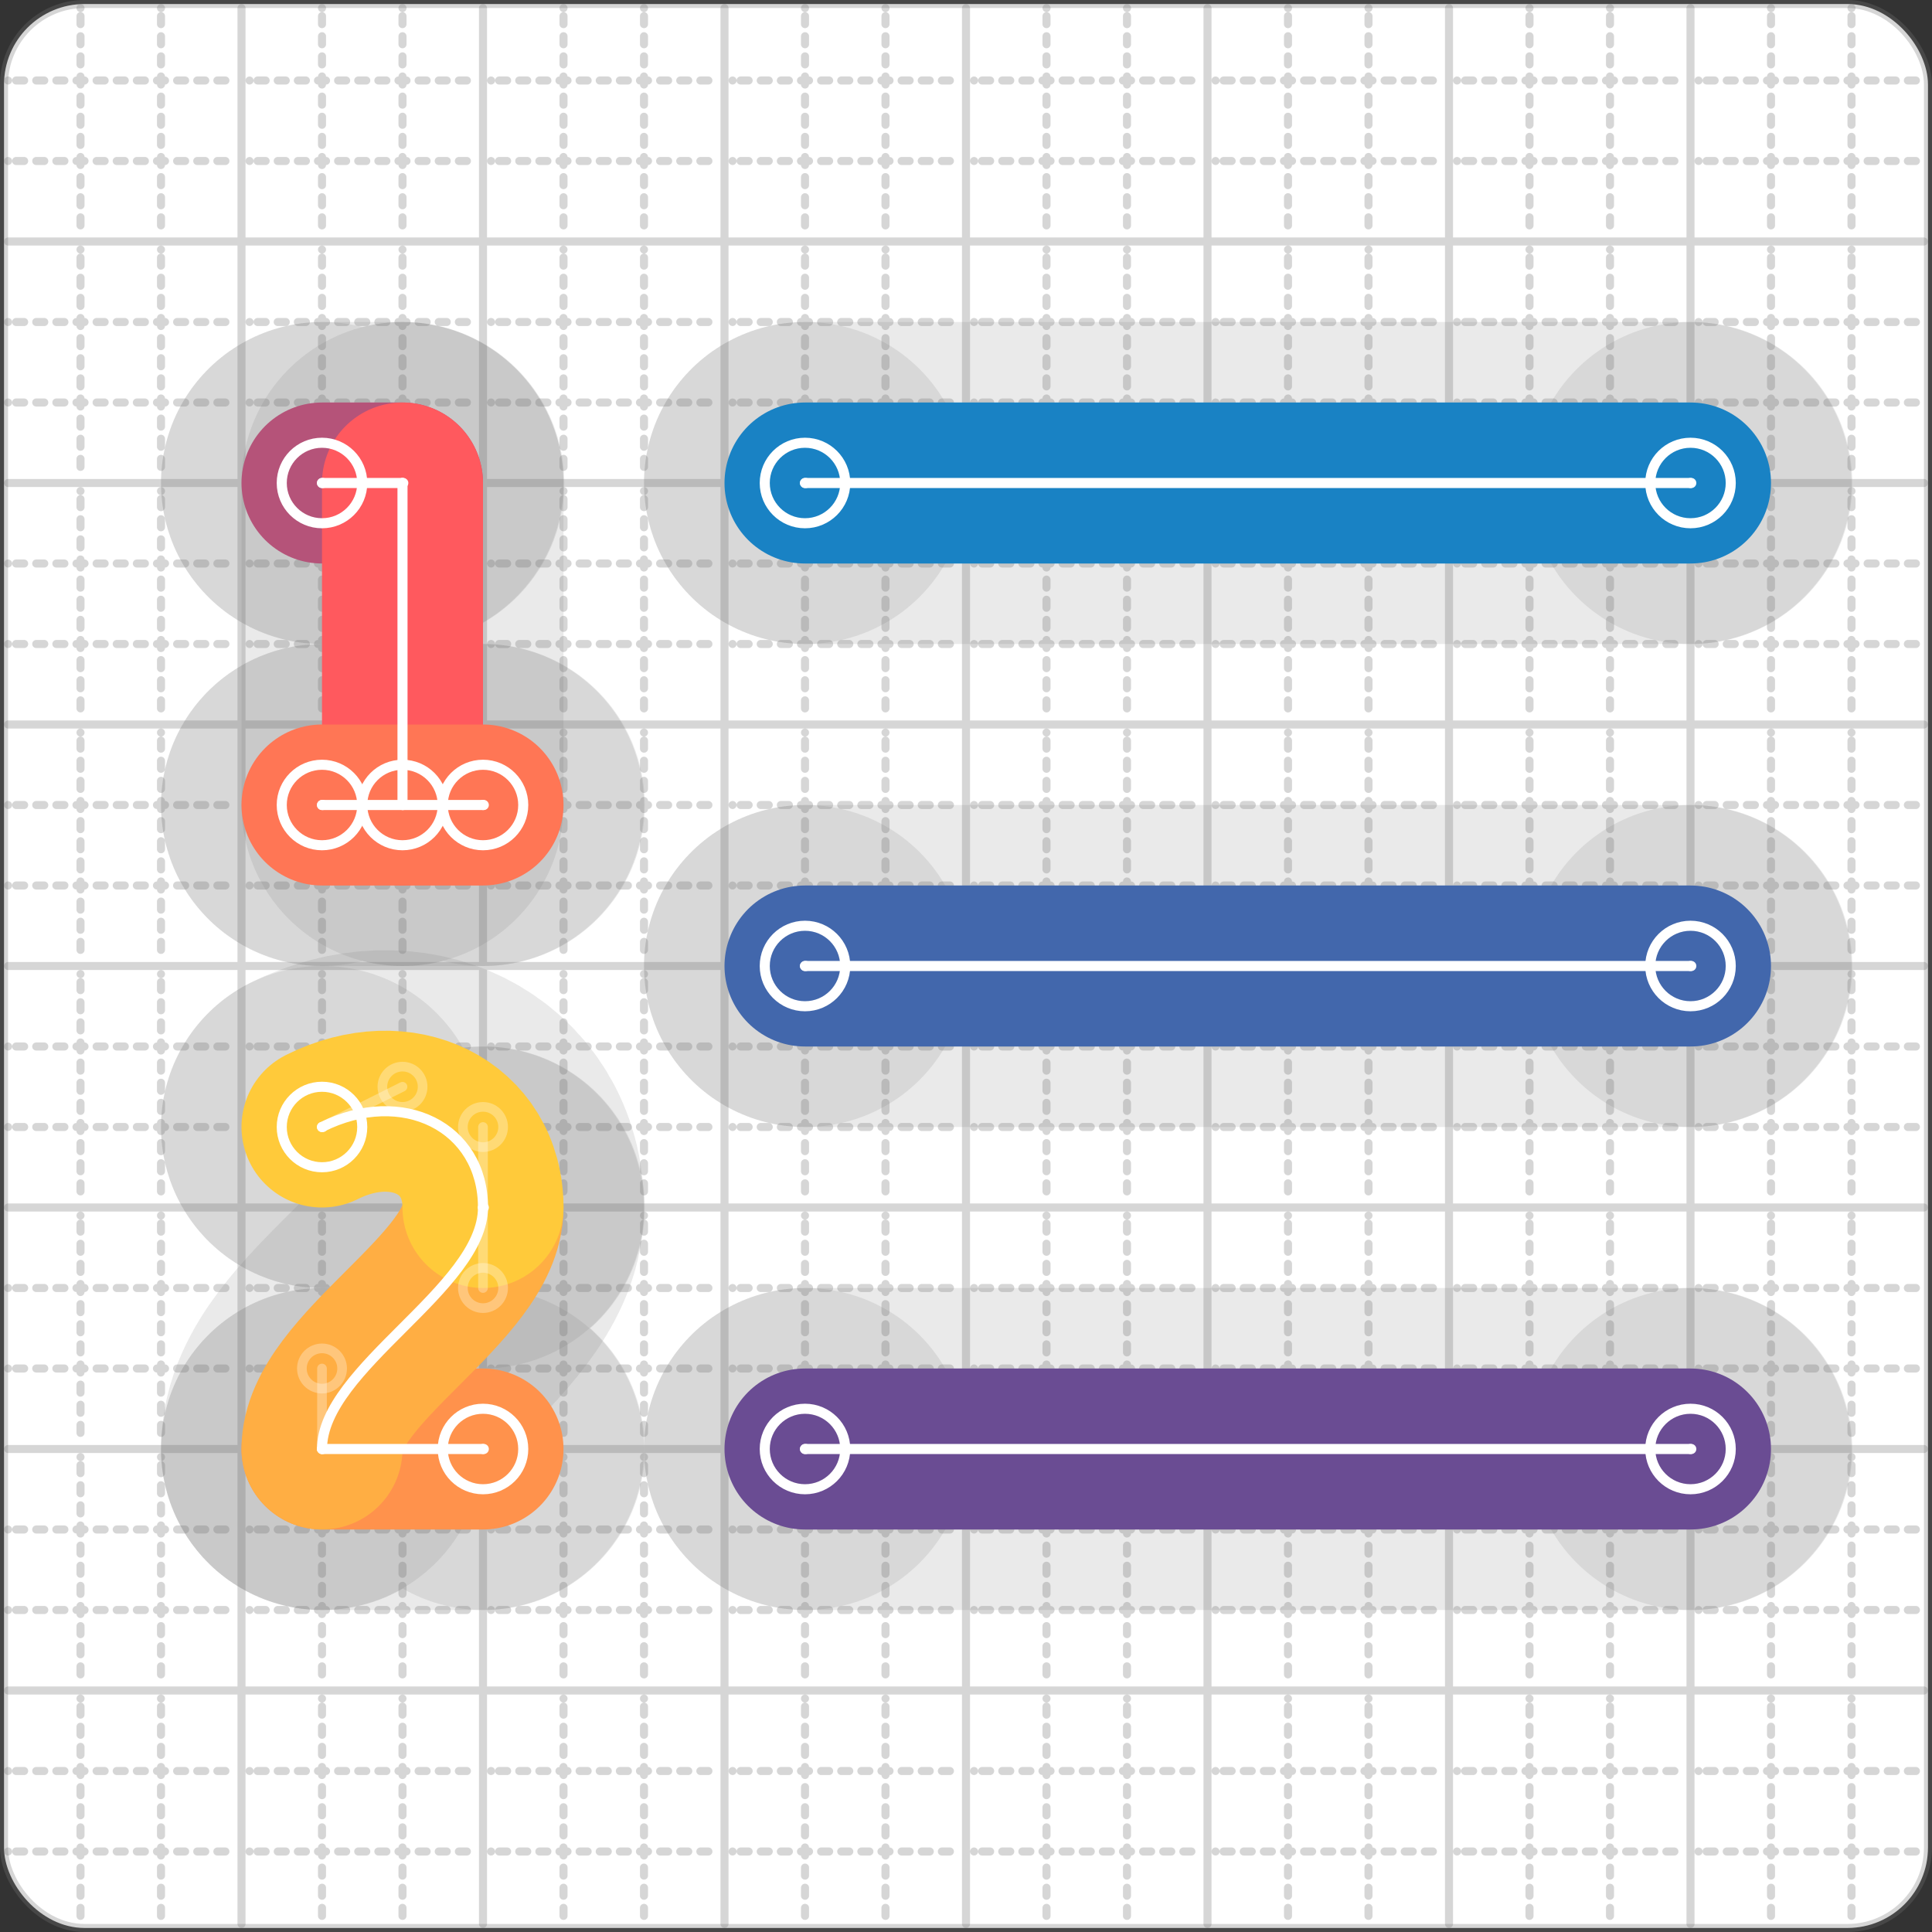 <svg xmlns="http://www.w3.org/2000/svg" width="24" height="24" viewBox="0 0 24 24" fill="none" stroke="currentColor" stroke-width="2" stroke-linecap="round" stroke-linejoin="round"><rect x="0" y="0" width="24" height="24" fill="#333333" stroke="none"/><style>
  @media screen and (prefers-color-scheme: light) {
    .svg-preview-grid-rect { fill: none }
  }
  @media screen and (prefers-color-scheme: dark) {
    .svg-preview-grid-rect { fill: none }
    .svg
    .svg-preview-grid-group,
    .svg-preview-radii-group,
    .svg-preview-shadow-mask-group,
    .svg-preview-shadow-group {
      stroke: #fff;
    }
  }
</style><g class="svg-preview-grid-group" stroke-linecap="butt" stroke-width="0.1" stroke="#777" stroke-opacity="0.3"><rect class="svg-preview-grid-rect" width="23.9" height="23.9" x="0.05" y="0.05" rx="1" fill="#fff"></rect><path stroke-dasharray="0 0.1 0.1 0.15 0.1 0.15 0.1 0.15 0.1 0.15 0.1 0.15 0.1 0.15 0.1 0.15 0.1 0.15 0.1 0.15 0.1 0.15 0.1 0.15 0 0.15" stroke-width="0.1" d="M0.1 1h23.8M1 0.1v23.8M0.1 2h23.8M2 0.1v23.8M0.1 4h23.8M4 0.1v23.8M0.1 5h23.8M5 0.1v23.8M0.1 7h23.8M7 0.1v23.8M0.1 8h23.8M8 0.1v23.8M0.1 10h23.8M10 0.1v23.8M0.1 11h23.8M11 0.1v23.8M0.1 13h23.8M13 0.1v23.8M0.1 14h23.8M14 0.1v23.8M0.1 16h23.8M16 0.1v23.8M0.1 17h23.8M17 0.1v23.8M0.1 19h23.8M19 0.1v23.8M0.1 20h23.8M20 0.1v23.8M0.1 22h23.8M22 0.1v23.8M0.1 23h23.8M23 0.1v23.8"></path><path d="M0.1 3h23.8M3 0.1v23.8M0.1 6h23.8M6 0.1v23.8M0.1 9h23.8M9 0.1v23.8M0.1 12h23.8M12 0.1v23.8M0.1 15h23.8M15 0.1v23.8M0.1 18h23.8M18 0.1v23.8M0.1 21h23.8M21 0.1v23.8"></path></g><g class="svg-preview-shadow-mask-group" stroke-width="4" stroke="#777" stroke-opacity="0.15"><mask id="svg-preview-shadow-mask-0" maskUnits="userSpaceOnUse" stroke-opacity="1" stroke-width="4" stroke="#000"><rect x="0" y="0" width="24" height="24" fill="#fff" stroke="none" rx="1"></rect><path d="M10 6h.01M21 6h.01"></path></mask><mask id="svg-preview-shadow-mask-1" maskUnits="userSpaceOnUse" stroke-opacity="1" stroke-width="4" stroke="#000"><rect x="0" y="0" width="24" height="24" fill="#fff" stroke="none" rx="1"></rect><path d="M10 12h.01M21 12h.01"></path></mask><mask id="svg-preview-shadow-mask-2" maskUnits="userSpaceOnUse" stroke-opacity="1" stroke-width="4" stroke="#000"><rect x="0" y="0" width="24" height="24" fill="#fff" stroke="none" rx="1"></rect><path d="M10 18h.01M21 18h.01"></path></mask><mask id="svg-preview-shadow-mask-3" maskUnits="userSpaceOnUse" stroke-opacity="1" stroke-width="4" stroke="#000"><rect x="0" y="0" width="24" height="24" fill="#fff" stroke="none" rx="1"></rect><path d="M4 6h.01M5 6h.01M5 10h.01"></path></mask><mask id="svg-preview-shadow-mask-4" maskUnits="userSpaceOnUse" stroke-opacity="1" stroke-width="4" stroke="#000"><rect x="0" y="0" width="24" height="24" fill="#fff" stroke="none" rx="1"></rect><path d="M4 10h.01M6 10h.01"></path></mask><mask id="svg-preview-shadow-mask-5" maskUnits="userSpaceOnUse" stroke-opacity="1" stroke-width="4" stroke="#000"><rect x="0" y="0" width="24" height="24" fill="#fff" stroke="none" rx="1"></rect><path d="M6 18h.01M4 18h.01M6 15h.01M4 14h.01"></path></mask></g><g class="svg-preview-shadow-group" stroke-width="4" stroke="#777" stroke-opacity="0.15"><path mask="url(#svg-preview-shadow-mask-0)" d="M 10 6 L 21 6"></path><path mask="url(#svg-preview-shadow-mask-1)" d="M 10 12 L 21 12"></path><path mask="url(#svg-preview-shadow-mask-2)" d="M 10 18 L 21 18"></path><path mask="url(#svg-preview-shadow-mask-3)" d="M 4 6 L 5 6"></path><path mask="url(#svg-preview-shadow-mask-3)" d="M 5 6 L 5 10"></path><path mask="url(#svg-preview-shadow-mask-4)" d="M 4 10 L 6 10"></path><path mask="url(#svg-preview-shadow-mask-5)" d="M 6 18 L 4 18"></path><path mask="url(#svg-preview-shadow-mask-5)" d="M 4 18 C4 17 6 16 6 15"></path><path mask="url(#svg-preview-shadow-mask-5)" d="M 6 15 C6 14 5 13.5 4 14"></path><path d="M10 6h.01M21 6h.01M10 12h.01M21 12h.01M10 18h.01M21 18h.01M4 6h.01M5 6h.01M5 10h.01M4 10h.01M6 10h.01M6 18h.01M4 18h.01M6 15h.01M4 14h.01"></path></g><g class="svg-preview-handles-group" stroke-width="0.12" stroke="#777" stroke-opacity="0.6"><path d="M4 18 4 17"></path><circle cy="17" cx="4" r="0.25"></circle><path d="M6 15 6 16"></path><circle cy="16" cx="6" r="0.25"></circle><path d="M6 15 6 14"></path><circle cy="14" cx="6" r="0.25"></circle><path d="M4 14 5 13.5"></path><circle cy="13.5" cx="5" r="0.25"></circle></g><g class="svg-preview-colored-path-group"><path d="M 10 6 L 21 6" stroke="#1982c4"></path><path d="M 10 12 L 21 12" stroke="#4267AC"></path><path d="M 10 18 L 21 18" stroke="#6a4c93"></path><path d="M 4 6 L 5 6" stroke="#B55379"></path><path d="M 5 6 L 5 10" stroke="#FF595E"></path><path d="M 4 10 L 6 10" stroke="#FF7655"></path><path d="M 6 18 L 4 18" stroke="#ff924c"></path><path d="M 4 18 C4 17 6 16 6 15" stroke="#FFAE43"></path><path d="M 6 15 C6 14 5 13.5 4 14" stroke="#ffca3a"></path></g><g class="svg-preview-radii-group" stroke-width="0.12" stroke-dasharray="0 0.25 0.25" stroke="#777" stroke-opacity="0.3"></g><g class="svg-preview-control-path-marker-mask-group" stroke-width="1" stroke="#000"><mask id="svg-preview-control-path-marker-mask-0" maskUnits="userSpaceOnUse"><rect x="0" y="0" width="24" height="24" fill="#fff" stroke="none" rx="1"></rect><path d="M10 6h.01"></path><path d="M21 6h.01"></path></mask><mask id="svg-preview-control-path-marker-mask-1" maskUnits="userSpaceOnUse"><rect x="0" y="0" width="24" height="24" fill="#fff" stroke="none" rx="1"></rect><path d="M10 12h.01"></path><path d="M21 12h.01"></path></mask><mask id="svg-preview-control-path-marker-mask-2" maskUnits="userSpaceOnUse"><rect x="0" y="0" width="24" height="24" fill="#fff" stroke="none" rx="1"></rect><path d="M10 18h.01"></path><path d="M21 18h.01"></path></mask><mask id="svg-preview-control-path-marker-mask-3" maskUnits="userSpaceOnUse"><rect x="0" y="0" width="24" height="24" fill="#fff" stroke="none" rx="1"></rect><path d="M4 6h.01"></path><path d="M5 6h.01"></path></mask><mask id="svg-preview-control-path-marker-mask-4" maskUnits="userSpaceOnUse"><rect x="0" y="0" width="24" height="24" fill="#fff" stroke="none" rx="1"></rect><path d="M5 6h.01"></path><path d="M5 10h.01"></path></mask><mask id="svg-preview-control-path-marker-mask-5" maskUnits="userSpaceOnUse"><rect x="0" y="0" width="24" height="24" fill="#fff" stroke="none" rx="1"></rect><path d="M4 10h.01"></path><path d="M6 10h.01"></path></mask><mask id="svg-preview-control-path-marker-mask-6" maskUnits="userSpaceOnUse"><rect x="0" y="0" width="24" height="24" fill="#fff" stroke="none" rx="1"></rect><path d="M6 18h.01"></path><path d="M4 18h.01"></path></mask><mask id="svg-preview-control-path-marker-mask-7" maskUnits="userSpaceOnUse"><rect x="0" y="0" width="24" height="24" fill="#fff" stroke="none" rx="1"></rect><path d="M4 18h.01"></path><path d="M6 15h.01"></path></mask><mask id="svg-preview-control-path-marker-mask-8" maskUnits="userSpaceOnUse"><rect x="0" y="0" width="24" height="24" fill="#fff" stroke="none" rx="1"></rect><path d="M6 15h.01"></path><path d="M4 14h.01"></path></mask></g><g class="svg-preview-control-path-group" stroke="#fff" stroke-width="0.125"><path mask="url(#svg-preview-control-path-marker-mask-0)" d="M 10 6 L 21 6"></path><path mask="url(#svg-preview-control-path-marker-mask-1)" d="M 10 12 L 21 12"></path><path mask="url(#svg-preview-control-path-marker-mask-2)" d="M 10 18 L 21 18"></path><path mask="url(#svg-preview-control-path-marker-mask-3)" d="M 4 6 L 5 6"></path><path mask="url(#svg-preview-control-path-marker-mask-4)" d="M 5 6 L 5 10"></path><path mask="url(#svg-preview-control-path-marker-mask-5)" d="M 4 10 L 6 10"></path><path mask="url(#svg-preview-control-path-marker-mask-6)" d="M 6 18 L 4 18"></path><path mask="url(#svg-preview-control-path-marker-mask-7)" d="M 4 18 C4 17 6 16 6 15"></path><path mask="url(#svg-preview-control-path-marker-mask-8)" d="M 6 15 C6 14 5 13.5 4 14"></path></g><g class="svg-preview-control-path-marker-group" stroke="#fff" stroke-width="0.125"><path d="M10 6h.01M21 6h.01M10 12h.01M21 12h.01M10 18h.01M21 18h.01M4 6h.01M5 6h.01M5 6h.01M5 10h.01M4 10h.01M6 10h.01M6 18h.01M4 18h.01M4 18h.01M6 15h.01M6 15h.01M4 14h.01"></path><circle cx="10" cy="6" r="0.5"></circle><circle cx="21" cy="6" r="0.5"></circle><circle cx="10" cy="12" r="0.5"></circle><circle cx="21" cy="12" r="0.5"></circle><circle cx="10" cy="18" r="0.5"></circle><circle cx="21" cy="18" r="0.5"></circle><circle cx="4" cy="6" r="0.5"></circle><circle cx="5" cy="10" r="0.5"></circle><circle cx="4" cy="10" r="0.5"></circle><circle cx="6" cy="10" r="0.5"></circle><circle cx="6" cy="18" r="0.5"></circle><circle cx="4" cy="14" r="0.5"></circle></g><g class="svg-preview-handles-group" stroke-width="0.12" stroke="#FFF" stroke-opacity="0.3"><path d="M4 18 4 17"></path><circle cy="17" cx="4" r="0.25"></circle><path d="M6 15 6 16"></path><circle cy="16" cx="6" r="0.25"></circle><path d="M6 15 6 14"></path><circle cy="14" cx="6" r="0.25"></circle><path d="M4 14 5 13.5"></path><circle cy="13.5" cx="5" r="0.25"></circle></g></svg>